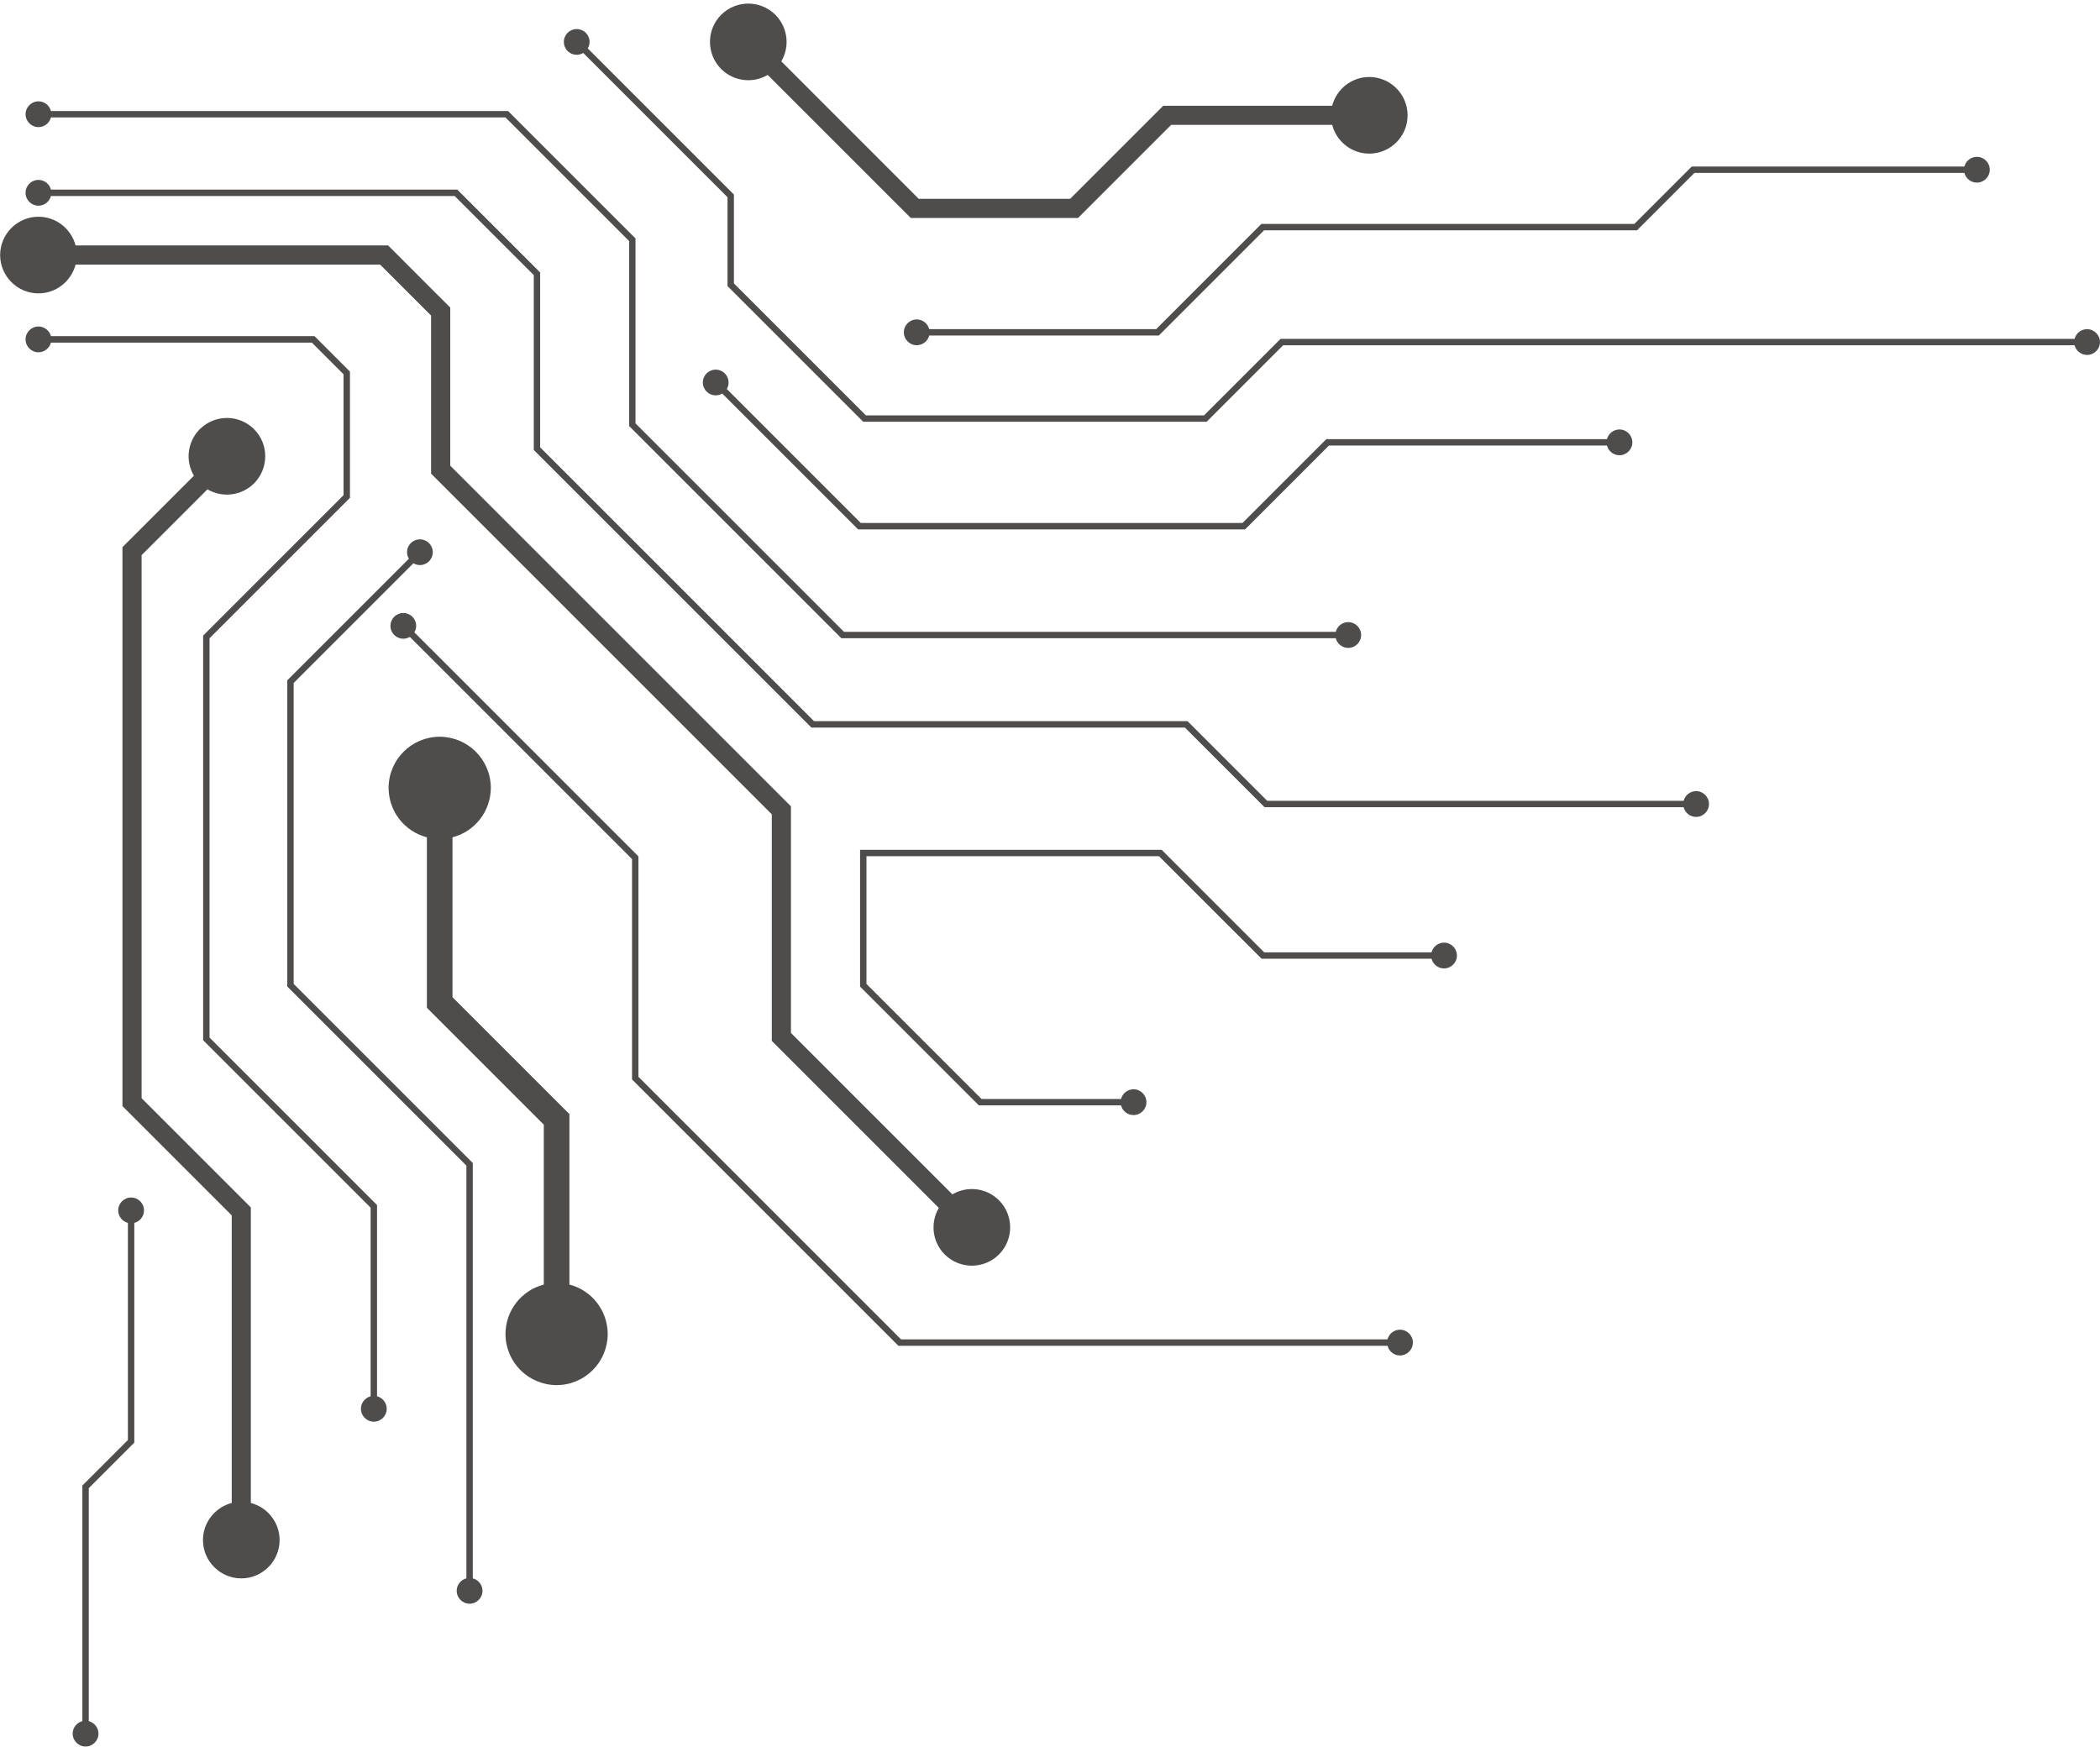 <?xml version="1.0" encoding="UTF-8" standalone="no"?><svg xmlns="http://www.w3.org/2000/svg" xmlns:xlink="http://www.w3.org/1999/xlink" fill="#000000" height="387.5" preserveAspectRatio="xMidYMid meet" version="1" viewBox="11.6 58.2 465.8 387.5" width="465.8" zoomAndPan="magnify"><g id="change1_1"><path d="M141.54,65.48c-1.15-1.12-2.89-1.12-4.04,0c-1.12,1.15-1.12,2.89,0,4.04c0.97,0.94,2.37,1.09,3.47,0.43l32,32 v19.71l30.1,30.1h76.18l16.97-16.97h175.54c0.32,1.23,1.44,2.15,2.77,2.15c1.57,0,2.86-1.28,2.86-2.86c0-1.57-1.28-2.86-2.86-2.86 c-1.33,0-2.45,0.92-2.77,2.15H295.64l-16.97,16.97h-75.01l-29.27-29.27v-19.71l-32.42-32.42C142.63,67.85,142.49,66.45,141.54,65.48 M20.13,98.11c-1.57,0-2.86,1.28-2.86,2.86c0,1.57,1.28,2.86,2.86,2.86c1.33,0,2.45-0.92,2.77-2.15h89.55l17.55,17.55v38.79 l61.58,61.58h82.85l17.67,17.67h92.94c0.32,1.23,1.44,2.15,2.77,2.15c1.57,0,2.86-1.28,2.86-2.86c0-1.57-1.28-2.86-2.86-2.86 c-1.33,0-2.45,0.92-2.77,2.15h-92.36l-17.67-17.67h-82.85l-60.75-60.75v-38.79l-18.38-18.38H22.9 C22.58,99.02,21.46,98.11,20.13,98.11z M172.37,141.03c-1.15-1.12-2.89-1.12-4.04,0c-1.12,1.15-1.12,2.89,0,4.04 c0.97,0.94,2.37,1.09,3.47,0.43l30.14,30.14h85.83l18.6-18.6h61.67c0.32,1.23,1.44,2.15,2.77,2.15c1.57,0,2.86-1.28,2.86-2.86 c0-1.57-1.28-2.86-2.86-2.86c-1.33,0-2.45,0.92-2.77,2.15h-62.25l-18.6,18.6h-84.65l-29.72-29.72 C173.46,143.4,173.31,142.01,172.37,141.03z M214.94,129.06c-1.57,0-2.86,1.28-2.86,2.86c0,1.57,1.28,2.86,2.86,2.86 c1.33,0,2.45-0.92,2.77-2.15h50.93l23.34-23.34h82.73l12.73-12.73h59.88c0.32,1.23,1.44,2.15,2.77,2.15c1.57,0,2.86-1.28,2.86-2.86 c0-1.57-1.28-2.86-2.86-2.86c-1.33,0-2.45,0.92-2.77,2.15h-60.47l-12.73,12.73h-82.73l-23.34,23.34h-50.34 C217.39,129.98,216.27,129.06,214.94,129.06z M183.59,61.48c-3.35-3.31-8.68-3.31-12.03,0c-3.31,3.35-3.31,8.68,0,12.03 c2.83,2.8,7.06,3.23,10.33,1.31l31.73,31.73h37.11l20.65-20.65h35.71c0.95,3.66,4.29,6.38,8.23,6.38c4.68,0,8.5-3.82,8.5-8.5 c0-4.68-3.82-8.5-8.5-8.5c-3.95,0-7.28,2.72-8.23,6.38h-37.47l-20.65,20.65h-33.58L184.9,71.81 C186.82,68.55,186.38,64.31,183.59,61.48z M20.13,106.28c-4.68,0-8.5,3.82-8.5,8.5c0,4.68,3.82,8.5,8.5,8.5 c3.95,0,7.28-2.72,8.23-6.38h67.56l11.3,11.3v35.07l75.57,75.57v50.27l37.05,37.05c-1.92,3.27-1.49,7.5,1.31,10.33 c3.35,3.31,8.68,3.31,12.03,0c3.31-3.35,3.31-8.68,0-12.03c-2.83-2.8-7.06-3.23-10.33-1.31l-35.81-35.81v-50.27l-75.57-75.57v-35.07 l-13.79-13.79H28.36C27.41,109,24.08,106.28,20.13,106.28z M331.9,273.03c1.57,0,2.86-1.28,2.86-2.86c0-1.57-1.28-2.86-2.86-2.86 c-1.33,0-2.45,0.92-2.77,2.15h-37.12l-22.74-22.74h-66.9v30.34l26.35,26.35h31.54c0.32,1.23,1.44,2.15,2.77,2.15 c1.57,0,2.86-1.28,2.86-2.86c0-1.57-1.28-2.86-2.86-2.86c-1.33,0-2.45,0.92-2.77,2.15h-30.95l-25.52-25.52v-28.33h64.89l22.75,22.74 h37.7C329.45,272.11,330.57,273.03,331.9,273.03z M20.13,130.63c-1.57,0-2.86,1.28-2.86,2.86c0,1.57,1.28,2.86,2.86,2.86 c1.33,0,2.45-0.92,2.77-2.15h57.88l7.02,7.02v26.83L56.66,199.2v89.76l37.15,37.15v41.84c-1.23,0.32-2.15,1.44-2.15,2.77 c0,1.57,1.28,2.86,2.86,2.86c1.57,0,2.86-1.28,2.86-2.86c0-1.33-0.92-2.45-2.15-2.77v-42.43l-37.15-37.15v-88.59l31.14-31.14v-28.01 l-7.86-7.86H22.9C22.58,131.55,21.46,130.63,20.13,130.63z M67.95,165.43c3.31-3.35,3.31-8.68,0-12.03c-3.35-3.31-8.68-3.31-12.03,0 c-2.8,2.83-3.23,7.06-1.31,10.33l-15.85,15.85v123.99L63,327.81v63.8c-3.66,0.95-6.38,4.29-6.38,8.23c0,4.68,3.82,8.5,8.5,8.5 c4.68,0,8.5-3.82,8.5-8.5c0-3.95-2.72-7.28-6.38-8.23v-65.56l-24.23-24.23V181.35l14.6-14.6C60.89,168.67,65.13,168.23,67.95,165.43 z M43.54,326.71c0-1.57-1.28-2.86-2.86-2.86c-1.57,0-2.86,1.28-2.86,2.86c0,1.33,0.92,2.45,2.15,2.77v48.17l-10.1,10.1v52.26 c-1.23,0.32-2.15,1.44-2.15,2.77c0,1.57,1.28,2.86,2.86,2.86c1.57,0,2.86-1.28,2.86-2.86c0-1.33-0.92-2.45-2.15-2.77v-51.68 l10.1-10.1v-48.75C42.63,329.16,43.54,328.04,43.54,326.71z M103.08,195.02c-1.15-1.12-2.89-1.12-4.04,0 c-1.12,1.15-1.12,2.89,0,4.04c0.97,0.94,2.37,1.09,3.47,0.43l49.28,49.28v48.89l59.08,59.08h108.49c0.32,1.23,1.44,2.15,2.77,2.15 c1.57,0,2.86-1.28,2.86-2.86c0-1.57-1.28-2.86-2.86-2.86c-1.33,0-2.45,0.92-2.77,2.15h-107.9l-58.25-58.25v-48.89l-49.7-49.7 C104.17,197.39,104.02,196,103.08,195.02z M106.76,182.72c1.12-1.15,1.12-2.89,0-4.04c-1.15-1.12-2.89-1.12-4.04,0 c-0.94,0.97-1.09,2.37-0.43,3.47l-26.97,26.97v67.92l39.73,39.73v91.56c-1.23,0.32-2.15,1.44-2.15,2.77c0,1.57,1.28,2.86,2.86,2.86 c1.57,0,2.86-1.28,2.86-2.86c0-1.33-0.92-2.45-2.15-2.77v-92.14l-39.73-39.73v-66.75l26.56-26.56 C104.39,183.81,105.79,183.67,106.76,182.72z M120.47,232.97c-0.03-6.28-5.06-11.3-11.34-11.34c-6.28,0.03-11.3,5.06-11.34,11.34 c0.03,5.3,3.61,9.71,8.5,10.97v37.82l25.93,25.93v35.47c-4.89,1.27-8.47,5.67-8.5,10.97c0.03,6.28,5.06,11.3,11.34,11.34 c6.28-0.03,11.3-5.06,11.34-11.34c-0.03-5.3-3.61-9.71-8.5-10.97v-37.82l-25.93-25.93v-35.47 C116.86,242.68,120.44,238.27,120.47,232.97z M20.13,80.68c-1.57,0-2.86,1.28-2.86,2.86c0,1.57,1.28,2.86,2.86,2.86 c1.33,0,2.45-0.92,2.77-2.15h100.82l27.43,27.43v41.03l47.07,47.07h109.66c0.32,1.23,1.44,2.15,2.77,2.15 c1.57,0,2.86-1.28,2.86-2.86c0-1.57-1.28-2.86-2.86-2.86c-1.33,0-2.45,0.92-2.77,2.15H198.8l-46.24-46.24v-41.03L124.3,82.83H22.9 C22.58,81.59,21.46,80.68,20.13,80.68z" fill="#4f4c4c"/></g></svg>